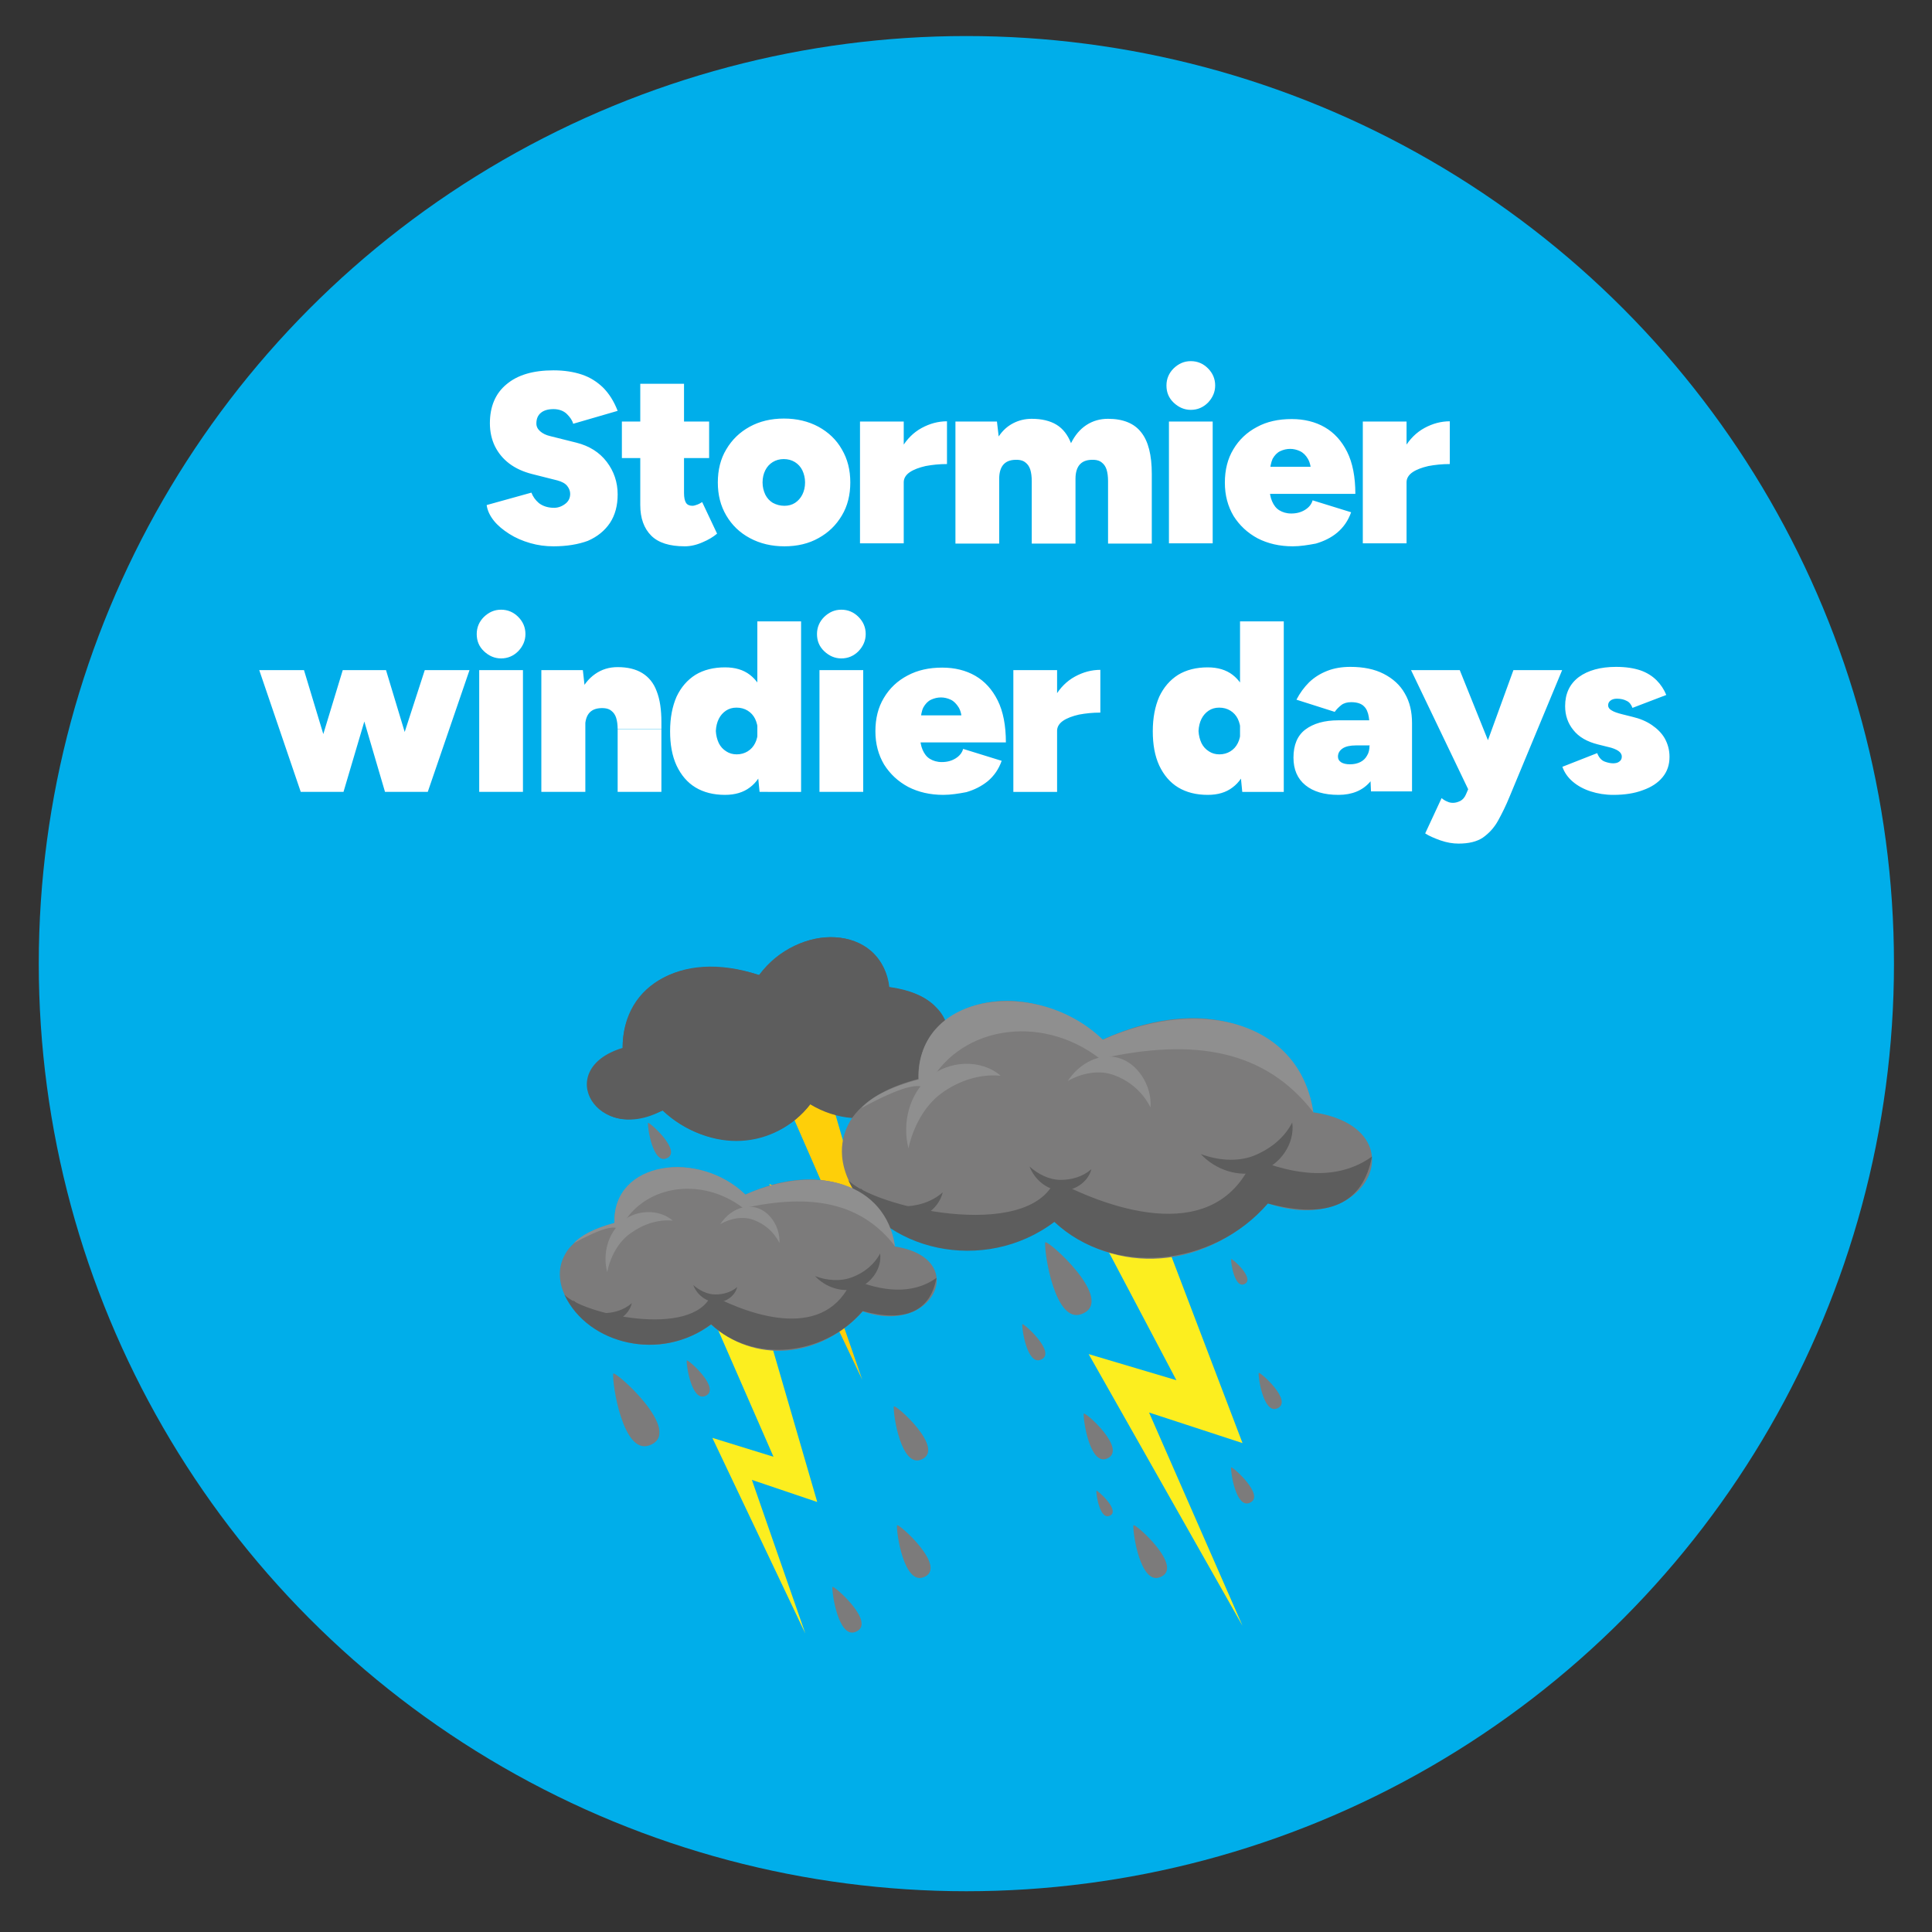 <svg xmlns="http://www.w3.org/2000/svg" xml:space="preserve" viewBox="0 0 777.3 777.3"><rect x="0" y="0" width="777.3" height="777.3" fill="#333333" stroke="none"/><circle cx="388.8" cy="387.7" r="373.2" fill="#00aeea"/><path fill="#fff" d="M222.7 219.8c-3.2 0-6.3-.4-9.4-1.3s-5.9-2.1-8.4-3.7-4.6-3.3-6.2-5.3-2.6-4.1-2.9-6.3l18-5q.9 2.4 3 4.2c1.4 1.1 3.3 1.8 5.6 1.9 1.8.1 3.4-.4 4.9-1.5 1.4-1 2.1-2.4 2.1-4.1 0-1.1-.4-2.2-1.2-3.2s-2.1-1.7-3.9-2.2l-10.3-2.6c-3.5-.9-6.6-2.3-9.1-4.2s-4.4-4.2-5.8-7c-1.3-2.7-2-5.8-2-9.2 0-6.7 2.2-12 6.7-15.7 4.5-3.8 10.8-5.6 18.9-5.6 4.3 0 8.1.6 11.4 1.7s6.1 2.9 8.5 5.2c2.4 2.4 4.4 5.5 5.9 9.4l-17.9 5.2c-.3-1.3-1.2-2.6-2.5-3.9s-3.2-2-5.4-2q-3.3 0-5.1 1.5c-1.2 1-1.8 2.4-1.8 4.3 0 1.2.5 2.2 1.5 3.1s2.4 1.6 4.2 2l10.4 2.6c5.2 1.3 9.3 3.9 12.2 7.7s4.4 8.2 4.4 13.1c0 4.5-1 8.3-3.1 11.5-2.1 3.1-5 5.5-8.9 7.2-3.8 1.4-8.4 2.2-13.8 2.2m27.5-35.5v-14.7h35.1v14.7zm25.3 35.5c-6.1 0-10.6-1.4-13.5-4.3s-4.4-7-4.4-12.3v-48.8h17.6v44c0 1.8.3 3.1.8 3.9s1.4 1.2 2.6 1.2c.5 0 1.2-.2 2-.5s1.4-.7 1.9-1l6 12.7c-1.5 1.3-3.5 2.5-5.9 3.5-2.5 1.1-4.9 1.6-7.1 1.6m40.1 0c-5.2 0-9.8-1.1-13.9-3.3s-7.2-5.2-9.5-9.1-3.4-8.3-3.4-13.3 1.1-9.5 3.4-13.3c2.3-3.9 5.4-6.9 9.4-9.1q6-3.3 13.8-3.3c5.2 0 9.8 1.1 13.9 3.3 4 2.2 7.2 5.2 9.4 9.1 2.3 3.9 3.4 8.3 3.4 13.3s-1.1 9.5-3.4 13.3c-2.3 3.9-5.4 6.9-9.4 9.1-3.9 2.2-8.5 3.3-13.7 3.3m0-16.3c1.6 0 3.1-.4 4.3-1.2s2.2-1.9 2.9-3.3 1.1-3 1.1-4.9c0-1.8-.4-3.4-1.1-4.9q-1.05-2.1-3-3.3t-4.5-1.2c-1.6 0-3.1.4-4.4 1.2q-1.95 1.2-3 3.3c-.7 1.4-1.1 3-1.1 4.9 0 1.8.4 3.4 1.1 4.9q1.05 2.1 3 3.3c1.5.8 3 1.2 4.7 1.2m30.4 15.1v-49h17.6v49zm13.5-25c0-5.3 1.1-9.7 3.2-13.3q3.15-5.4 8.1-8.1t10.2-2.7v17.2c-3.1 0-5.9.3-8.6.8-2.6.6-4.8 1.4-6.4 2.5s-2.4 2.5-2.4 4zm24.9 25v-49h16.7l.7 6c1.6-2.4 3.5-4.1 5.8-5.3q3.45-1.8 7.5-1.8c4 0 7.4.8 10 2.4s4.5 4.1 5.8 7.4c1.6-3.2 3.6-5.6 6.2-7.3s5.5-2.5 8.7-2.5c6 0 10.5 1.8 13.3 5.4 2.9 3.6 4.3 9.2 4.3 16.8v28h-17.6v-25.1c0-1.9-.2-3.4-.6-4.7-.4-1.2-1-2.1-1.9-2.8-.8-.7-1.8-1-3.1-1.1-2.5-.1-4.3.4-5.6 1.7-1.2 1.2-1.9 3.2-1.9 5.9v26.1h-17.6v-25.1c0-1.9-.2-3.4-.6-4.7-.4-1.2-1-2.1-1.9-2.8-.8-.7-1.8-1-3.1-1.1-2.5-.1-4.3.4-5.6 1.7-1.2 1.2-1.9 3.2-1.9 5.9v26.1h-17.6zm94.7-53.7c-2.6 0-4.9-1-6.9-2.9s-2.9-4.2-2.9-6.9 1-5 2.9-6.9c2-1.9 4.2-2.9 6.9-2.9s5 1 6.9 2.9 2.9 4.2 2.9 6.9c0 2.6-1 4.9-2.9 6.9-1.9 1.9-4.2 2.9-6.9 2.9m-8.8 53.7v-49h17.6v49zm49.8 1.2c-5.3 0-10-1.1-14.1-3.2-4.1-2.2-7.3-5.2-9.7-9-2.3-3.9-3.5-8.3-3.5-13.4s1.1-9.6 3.4-13.4c2.3-3.9 5.5-6.9 9.5-9 4-2.2 8.7-3.2 14-3.2 5 0 9.5 1.1 13.3 3.3q5.7 3.3 9 9.9c2.2 4.4 3.3 10.1 3.3 16.9h-36.7l2.2-2.5c0 2.1.3 3.9 1 5.5s1.6 2.8 2.9 3.6 2.9 1.3 4.8 1.3c2.2 0 4-.5 5.6-1.5s2.6-2.3 3-3.8l15.5 4.8c-1.2 3.4-3.1 6.1-5.6 8.2s-5.5 3.5-8.6 4.4c-3.2.6-6.3 1.1-9.3 1.1m-9.2-29.2-1.9-2.8h20.3l-1.8 2.8c0-2.5-.4-4.5-1.3-6-.8-1.4-1.9-2.5-3.2-3.1q-1.95-.9-3.9-.9c-1.4 0-2.7.3-4 .9s-2.3 1.7-3.1 3.1c-.6 1.4-1.1 3.4-1.1 6m37.4 28v-49h17.6v49zm13.5-25c0-5.3 1.1-9.7 3.2-13.3q3.15-5.4 8.1-8.1t10.2-2.7v17.2c-3.1 0-5.9.3-8.6.8-2.6.6-4.8 1.4-6.4 2.5s-2.4 2.5-2.4 4zM121 318.6l-16.7-49h18l14.8 49zm2 0 14.9-49h14.8l-14.5 49zm31.9 0-14.4-49h14.8l14.8 49zm.1 0 15.9-49h18l-16.8 49zm46.6-53.7c-2.6 0-4.9-1-6.9-2.9s-2.9-4.2-2.9-6.9 1-5 2.9-6.9c2-1.9 4.2-2.9 6.9-2.9s5 1 6.9 2.9 2.9 4.2 2.9 6.9c0 2.6-1 4.9-2.9 6.9-1.9 1.9-4.2 2.9-6.9 2.9m-8.8 53.7v-49h17.6v49zm25 0v-49h16.7l1 9v40zm30.7-25.1c0-1.9-.2-3.4-.6-4.7-.4-1.2-1-2.1-1.9-2.8-.8-.7-1.8-1-3.1-1.1-2.5-.1-4.3.4-5.6 1.7-1.2 1.2-1.9 3.2-1.9 5.9h-4.8c0-5.2.8-9.5 2.4-13.1s3.7-6.3 6.4-8.2 5.7-2.8 9.1-2.8q6 0 9.9 2.4c2.6 1.6 4.6 4 5.8 7.3 1.3 3.3 1.9 7.4 1.9 12.4v2.9h-17.6zm0 25.1v-25.1h17.6v25.1zm43.2 1.2c-4.6 0-8.6-1-11.9-3s-5.8-5-7.6-8.8c-1.8-3.9-2.6-8.5-2.6-13.8 0-5.4.9-10 2.6-13.9 1.8-3.8 4.3-6.7 7.6-8.8 3.3-2 7.3-3 11.9-3 4.1 0 7.4 1 10 3s4.6 4.9 5.9 8.8c1.3 3.8 1.9 8.4 1.9 13.9 0 5.4-.6 10-1.9 13.8-1.3 3.9-3.2 6.8-5.9 8.8-2.6 2-6 3-10 3m4.7-16.3c1.6 0 3.1-.4 4.4-1.2q1.95-1.2 3-3.3c.7-1.4 1.1-3 1.1-4.9 0-1.8-.4-3.4-1.1-4.9q-1.05-2.1-3-3.3t-4.5-1.2q-2.4 0-4.2 1.2c-1.2.8-2.2 1.9-2.9 3.3s-1.1 3-1.2 4.9c.1 1.8.5 3.4 1.2 4.9q1.05 2.1 3 3.3 1.8 1.2 4.2 1.2m9.2 15.1-.9-9.1V250h17.6v68.6zm32.9-53.7c-2.6 0-4.9-1-6.9-2.9s-2.9-4.2-2.9-6.9 1-5 2.9-6.9c2-1.9 4.2-2.9 6.9-2.9s5 1 6.9 2.9 2.9 4.2 2.9 6.9c0 2.6-1 4.9-2.9 6.9-1.9 1.9-4.2 2.9-6.9 2.9m-8.8 53.7v-49h17.6v49zm49.8 1.2c-5.3 0-10-1.1-14.1-3.2-4.1-2.2-7.3-5.2-9.7-9-2.3-3.9-3.5-8.3-3.5-13.4s1.1-9.6 3.4-13.4c2.3-3.9 5.5-6.9 9.5-9 4.1-2.2 8.7-3.2 14-3.2 5 0 9.5 1.1 13.3 3.3q5.7 3.3 9 9.9c2.2 4.4 3.3 10.1 3.3 16.9H368l2.2-2.5c0 2.1.3 3.9 1 5.5s1.6 2.8 2.9 3.6 2.9 1.3 4.8 1.3c2.2 0 4-.5 5.6-1.5s2.6-2.3 3-3.8l15.5 4.8c-1.2 3.4-3.1 6.1-5.6 8.2-2.6 2.1-5.5 3.5-8.6 4.4-3.1.6-6.3 1.1-9.3 1.1m-9.1-29.2-1.9-2.8h20.3l-1.8 2.8c0-2.5-.4-4.5-1.3-6-.9-1.4-1.9-2.5-3.2-3.1q-1.95-.9-3.9-.9c-1.4 0-2.7.3-4 .9s-2.3 1.7-3.1 3.1c-.7 1.4-1.1 3.4-1.1 6m37.3 28v-49h17.6v49zm13.5-25c0-5.3 1.1-9.7 3.2-13.3q3.15-5.4 8.1-8.1t10.2-2.7v17.2c-3.1 0-5.9.3-8.6.8-2.6.6-4.8 1.4-6.4 2.5s-2.4 2.5-2.4 4zm64.7 26.2c-4.6 0-8.6-1-11.9-3s-5.8-5-7.6-8.8c-1.8-3.9-2.6-8.5-2.6-13.8 0-5.4.9-10 2.6-13.9 1.8-3.8 4.3-6.7 7.6-8.8 3.3-2 7.3-3 11.9-3 4 0 7.4 1 10 3s4.6 4.9 5.9 8.8c1.3 3.8 1.9 8.4 1.9 13.9 0 5.4-.6 10-1.9 13.8-1.3 3.9-3.2 6.8-5.9 8.8-2.6 2-5.9 3-10 3m4.7-16.3c1.6 0 3.1-.4 4.4-1.2q1.95-1.2 3-3.3c.7-1.4 1.1-3 1.1-4.9 0-1.8-.4-3.4-1.1-4.9q-1.05-2.1-3-3.3t-4.5-1.2q-2.4 0-4.2 1.2c-1.2.8-2.2 1.9-2.9 3.3s-1.1 3-1.2 4.9c.1 1.8.5 3.4 1.2 4.9q1.05 2.1 3 3.3 1.8 1.2 4.2 1.2m9.2 15.1-.9-9.1V250h17.6v68.6zm38.7 1.2c-5.7 0-10.1-1.3-13.3-3.9q-4.8-3.9-4.8-11.1c0-5.1 1.6-8.9 4.8-11.3s7.6-3.7 13.3-3.7h14.4v10.1h-7.4c-2.3 0-4.1.4-5.3 1.2s-1.9 1.9-1.9 3.3c0 1 .4 1.7 1.3 2.3.8.5 2 .8 3.5.8q2.4 0 4.2-.9c1.2-.6 2.1-1.5 2.7-2.6.7-1.1 1-2.5 1-4h4.6q0 9.45-4.5 14.7c-2.9 3.3-7.1 5.1-12.6 5.1m13.1-1.2-.5-11.3v-12.7c0-2.3-.1-4.3-.4-6.2-.3-1.8-.9-3.3-2-4.3-1-1-2.7-1.6-5.1-1.6-1.6 0-3 .4-4 1.2s-1.9 1.7-2.6 2.7l-15.4-4.9c1.4-2.7 3.1-5 5.1-7 2.1-2 4.5-3.5 7.3-4.6s5.9-1.6 9.3-1.6c5.2 0 9.7.9 13.4 2.8s6.6 4.5 8.5 7.9c2 3.4 2.9 7.4 2.9 11.9v27.5h-16.5zm39.6 0-23.5-49h19.6l14.6 36.3 6 12.7zm-4.4 20.8c-2.3 0-4.7-.4-7.3-1.3-2.5-.9-4.6-1.8-6.1-2.8l6.6-14.2c.7.6 1.5 1.1 2.3 1.4.8.4 1.6.5 2.3.5 1 0 2-.3 3-.8.9-.5 1.7-1.4 2.2-2.6l5.9-13.7 13.2-36.3h19.6l-21.1 50.8c-1.5 3.7-3.1 6.9-4.7 9.8s-3.7 5.1-6.1 6.8c-2.4 1.6-5.6 2.4-9.8 2.4m62.3-19.6c-3.3 0-6.3-.5-9.1-1.4q-4.2-1.35-7.2-3.9t-4.2-6l14-5.5c.7 1.8 1.7 2.9 3 3.4s2.5.7 3.4.7c1 0 1.9-.2 2.5-.7.7-.5 1-1.1 1-2s-.5-1.7-1.4-2.3-2.3-1.2-4.2-1.6l-4-1c-4.4-1.1-7.7-3-9.9-5.8q-3.3-4.05-3.3-9.6c0-5 1.8-8.9 5.5-11.7 3.7-2.7 8.7-4.1 15-4.1 3.9 0 7.1.5 9.8 1.4 2.6.9 4.8 2.3 6.5 4s3 3.7 3.9 5.9l-13.6 5.2c-.5-1.3-1.2-2.3-2.3-2.8-1.1-.6-2.4-.9-4-.9-1.1 0-2 .3-2.6.8s-.9 1.1-.9 1.9.5 1.5 1.4 2c.9.6 2.4 1.1 4.4 1.6l4 1q4.5 1.05 7.8 3.3c2.2 1.5 4 3.3 5.2 5.4 1.2 2.2 1.9 4.6 1.9 7.4 0 3.2-.9 5.9-2.8 8.2s-4.5 4-7.9 5.2c-3.4 1.3-7.4 1.9-11.9 1.9"/><g fill-rule="evenodd" clip-rule="evenodd"><path fill="#fcee1f" d="m455.9 465.1 44 115.5-37.6-12.3 37.6 85.8L438 544.8l35.3 10.5-47.6-90.2z"/><path fill="#fecf09" d="m327.6 419 24.1 83.2-26.2-8.9 21.4 61.8-37.4-78.7 24.7 7.6-28.4-65z"/><path fill="#5d5d5d" d="M305.4 392.3c-32.7-10.9-54.9 5.9-54.9 29.3-28.5 8.6-10.2 39.4 16.1 25.1 19.7 17.9 45.1 15.7 59.4-2.5 29.2 16.6 56.8-7.6 55.8-27.2-.2-3.6-1.3-7-3.6-10-.7-.9-1.6-1.8-2.5-2.7-3.9-3.5-9.7-6.1-17.9-7.2-2.5-22.3-32.7-28.9-52.4-4.8"/><path fill="#5d5d5d" d="M268.8 432.9c-10.4 6.6-22.2 10-32.6 3.9 4.4 13.6 14.5 16.9 30.4 10 17.8 16.9 45.5 15.7 59.4-2.5 21.3 13 48.7 2.3 54.9-20-5.8 8.8-46.7 25.1-56.8 7.8-14.8 11.3-41.8 25.2-55.3.8m47.9-29.7c-4-4.9-9.9-7.1-14.8-5-4.9 2.2-8.2 9.2-6.9 15.8 1.6-5 4.8-8.8 8.7-10.9 3.8-2.1 8.8-1.7 13 .1"/><path fill="#5d5d5d" d="M330.6 427c-.8 4-3.7 7.4-7.4 8.3-3.7.8-8-1.3-9.4-5.2 2.6 1.9 5.8 2.4 8.9 2s6-2.5 7.9-5.1m-47.5 2.7c-3.4 5.2-9.5 8.4-15.4 7.3s-11-6.8-11-13.3c2.8 4.3 7.2 7.1 11.9 8.4 4.8 1.4 10.2 0 14.5-2.4m23.8-31.8c-27.3-2.8-45.8 3.8-56.4 23.7 0-26.6 25.2-38.8 54.9-29.3 15.3-21.1 49.4-21 52.2 4.9 8.5 1.3 13.8 3.5 16.9 6.3-11.3-4.7-17.5-5.7-18.5-3-10.6-17.6-34.4-18.7-49.1-2.6"/><path fill="#5d5d5d" d="M363.1 417.2c.8-7.7-2.3-16-8.5-20.2-6.1-4.2-15-3.5-19.7 2.3 5.7-1.4 11.8-.1 16.9 3 5.4 2.9 9.3 8.9 11.3 14.9m14.8 9.9c-1.1 5.3-4.9 9.9-10 11-4.9 1.1-10.7-1.8-12.6-6.8 3.5 2.5 7.8 3.2 11.9 2.7 4.2-.6 8.1-3.5 10.7-6.9"/><path fill="#7c7b7b" d="M443.6 418.3c44.8-20.5 80-2.1 84.7 29.2 42.7 6.4 22.3 50.9-18.2 36.6-24.9 27.5-61.7 29.2-85.9 7.4-38.8 27.5-83.2.1-85.4-26.3-.4-4.8.6-9.6 3.2-14.1.8-1.4 1.9-2.8 3.1-4.1 4.9-5.4 12.9-9.9 24.4-12.9-1-30.2 41.3-44.6 74.1-15.8"/><path fill="#5d5d5d" d="M504.3 466c16.2 6.8 33.8 9.3 47.7-.7-3.7 19.1-17.6 25.4-41.9 18.9-22.3 25.8-62.4 29.4-85.9 7.4-28.2 21.3-69.6 11.9-82.9-16.8 10 10.8 72.2 25.1 83.1.1 23.6 12.4 65.3 26.3 79.9-8.9"/><path fill="#8f8f8f" d="M429.6 434.9c4.7-7.2 12.9-11.4 20.3-9.3 7.5 2 13.6 10.8 13 20-3.2-6.4-8.6-10.8-14.6-13-6-2.3-13-.9-18.7 2.3"/><path fill="#5d5d5d" d="M414.2 469.3c2 5.2 6.8 9.3 12.3 9.7s11.2-3.2 12.6-8.6c-3.4 3-7.9 4.3-12.4 4.3s-9.1-2.3-12.5-5.4m68.9-5c5.9 6.4 15.3 9.5 23.5 7.1 8.3-2.5 14.5-11.2 13.3-19.8-3.2 6.3-9 10.8-15.5 13.4-6.7 2.6-14.7 1.8-21.3-.7"/><path fill="#8f8f8f" d="M442.6 426c38.6-8.7 66.7-3.2 85.8 21.5-5.2-35.5-43.8-47.4-84.7-29.2-26.2-25.5-75.2-19.2-74.1 16-11.9 3.2-19.1 7.2-23 11.5 15.4-8.4 24-10.8 26-7.3 11.8-25.5 45.8-31.3 70-12.5"/><path fill="#8f8f8f" d="M365.5 462c-2.6-10.1.3-21.8 8.3-28.6s20.9-7.4 28.8-.6c-8.5-.8-16.9 2-23.9 7.1-6.9 5.1-11.4 13.8-13.2 22.1"/><path fill="#5d5d5d" d="M346.2 478.1c2.6 6.8 9.1 12.4 16.4 13s15-4.3 16.7-11.4c-4.5 4-10.5 5.7-16.5 5.7-6-.2-12.1-3.3-16.6-7.3"/><path fill="#fcee1f" d="m304.6 521.1 24.2 83.2-26.3-8.9 21.5 61.8-37.4-78.7 24.6 7.6-28.4-65z"/><path fill="#7c7b7b" d="M299.8 480.7c31.9-14.6 56.9-1.5 60.2 20.8 30.4 4.6 15.8 36.2-12.9 26.1-17.7 19.5-43.9 20.7-61 5.3-27.6 19.6-59.1.1-60.8-18.7-.3-3.5.4-6.8 2.3-10 .6-1 1.3-2 2.2-2.9 3.5-3.8 9.1-7.1 17.4-9.2-.8-21.6 29.3-31.9 52.6-11.4"/><path fill="#5d5d5d" d="M342.9 514.6c11.5 4.9 24.1 6.6 33.9-.5-2.6 13.6-12.5 18-29.7 13.4-15.9 18.4-44.3 20.9-61 5.3-20 15.1-49.5 8.4-59-11.9 7.1 7.7 51.3 17.8 59.1.1 16.7 8.8 46.3 18.6 56.7-6.4"/><path fill="#8f8f8f" d="M289.8 492.5c3.4-5.2 9.1-8.1 14.5-6.6 5.3 1.4 9.6 7.6 9.3 14.2-2.3-4.6-6.1-7.7-10.4-9.3s-9.4-.6-13.4 1.7"/><path fill="#5d5d5d" d="M278.9 517c1.4 3.7 4.9 6.6 8.8 6.9 3.9.4 8-2.3 8.9-6.1-2.4 2.1-5.6 3-8.8 3-3.3 0-6.5-1.7-8.9-3.8m49-3.6c4.2 4.5 10.9 6.8 16.7 5s10.3-8 9.5-14.1c-2.3 4.4-6.4 7.7-11.1 9.5-4.7 1.9-10.5 1.4-15.1-.4"/><path fill="#8f8f8f" d="M299.1 486.1c27.5-6.1 47.4-2.3 61 15.3-3.7-25.2-31.1-33.7-60.2-20.8-18.6-18.1-53.5-13.7-52.7 11.4-8.5 2.3-13.6 5.2-16.4 8.2 10.9-6 17.1-7.7 18.5-5.2 8.4-18.1 32.5-22.2 49.8-8.9"/><path fill="#8f8f8f" d="M244.3 511.8c-1.9-7.2.2-15.5 5.9-20.3 5.6-4.8 14.8-5.3 20.5-.4-6.1-.6-12 1.5-16.9 5-5.1 3.5-8.3 9.7-9.5 15.7"/><path fill="#5d5d5d" d="M230.6 523.1c1.9 4.9 6.4 8.8 11.7 9.3 5.2.4 10.7-3 11.9-8.1-3.2 2.8-7.5 4.1-11.8 4-4.3 0-8.6-2.3-11.8-5.2"/><path fill="#7c7b7b" d="M360.9 613.7c-.3 3.1 2.8 23.8 10.6 20.9 10.4-3.8-10.5-22.3-10.6-20.9m95.1 0c-.3 3.1 2.8 23.8 10.6 20.9 10.5-3.8-10.4-22.3-10.6-20.9m-35.5-113.8c-.4 4.3 4 32.8 14.6 28.8 14.5-5.3-14.4-30.8-14.6-28.8m-173.8 52.8c-.4 4.3 4 32.8 14.6 28.8 14.4-5.3-14.5-30.8-14.6-28.8m164.6-19.9c-.2 2.1 2 16.3 7.3 14.3 7.1-2.6-7.3-15.3-7.3-14.3m84 57.6c-.2 2.1 2 16.3 7.3 14.3 7.1-2.6-7.2-15.2-7.3-14.3m11.1-38c-.2 2.1 2 16.3 7.3 14.3 7.1-2.7-7.2-15.3-7.3-14.3M260.7 451.8c-.2 2.1 2 16.3 7.3 14.3 7.1-2.6-7.3-15.3-7.3-14.3m175.3 117c-.2 2.8 2.5 20.6 9.2 18.1 9-3.5-9.1-19.5-9.2-18.1m5.1 31c-.1 1.6 1.4 11.5 5.2 10.1 5-1.8-5.1-10.8-5.2-10.1m54.2-93.2c-.1 1.6 1.4 11.5 5.2 10.1 5-2-5.2-10.9-5.2-10.1m-135.7 59.3c-.3 3.2 2.9 24.4 10.9 21.4 10.6-4.1-10.8-23-10.9-21.4m-24.7 72.6c-.2 2.8 2.5 20.6 9.2 18.1 9.1-3.4-9.1-19.3-9.2-18.1m-58.6-91.1c-.2 2.1 2 16.3 7.3 14.3 7.1-2.7-7.2-15.3-7.3-14.3"/></g></svg>